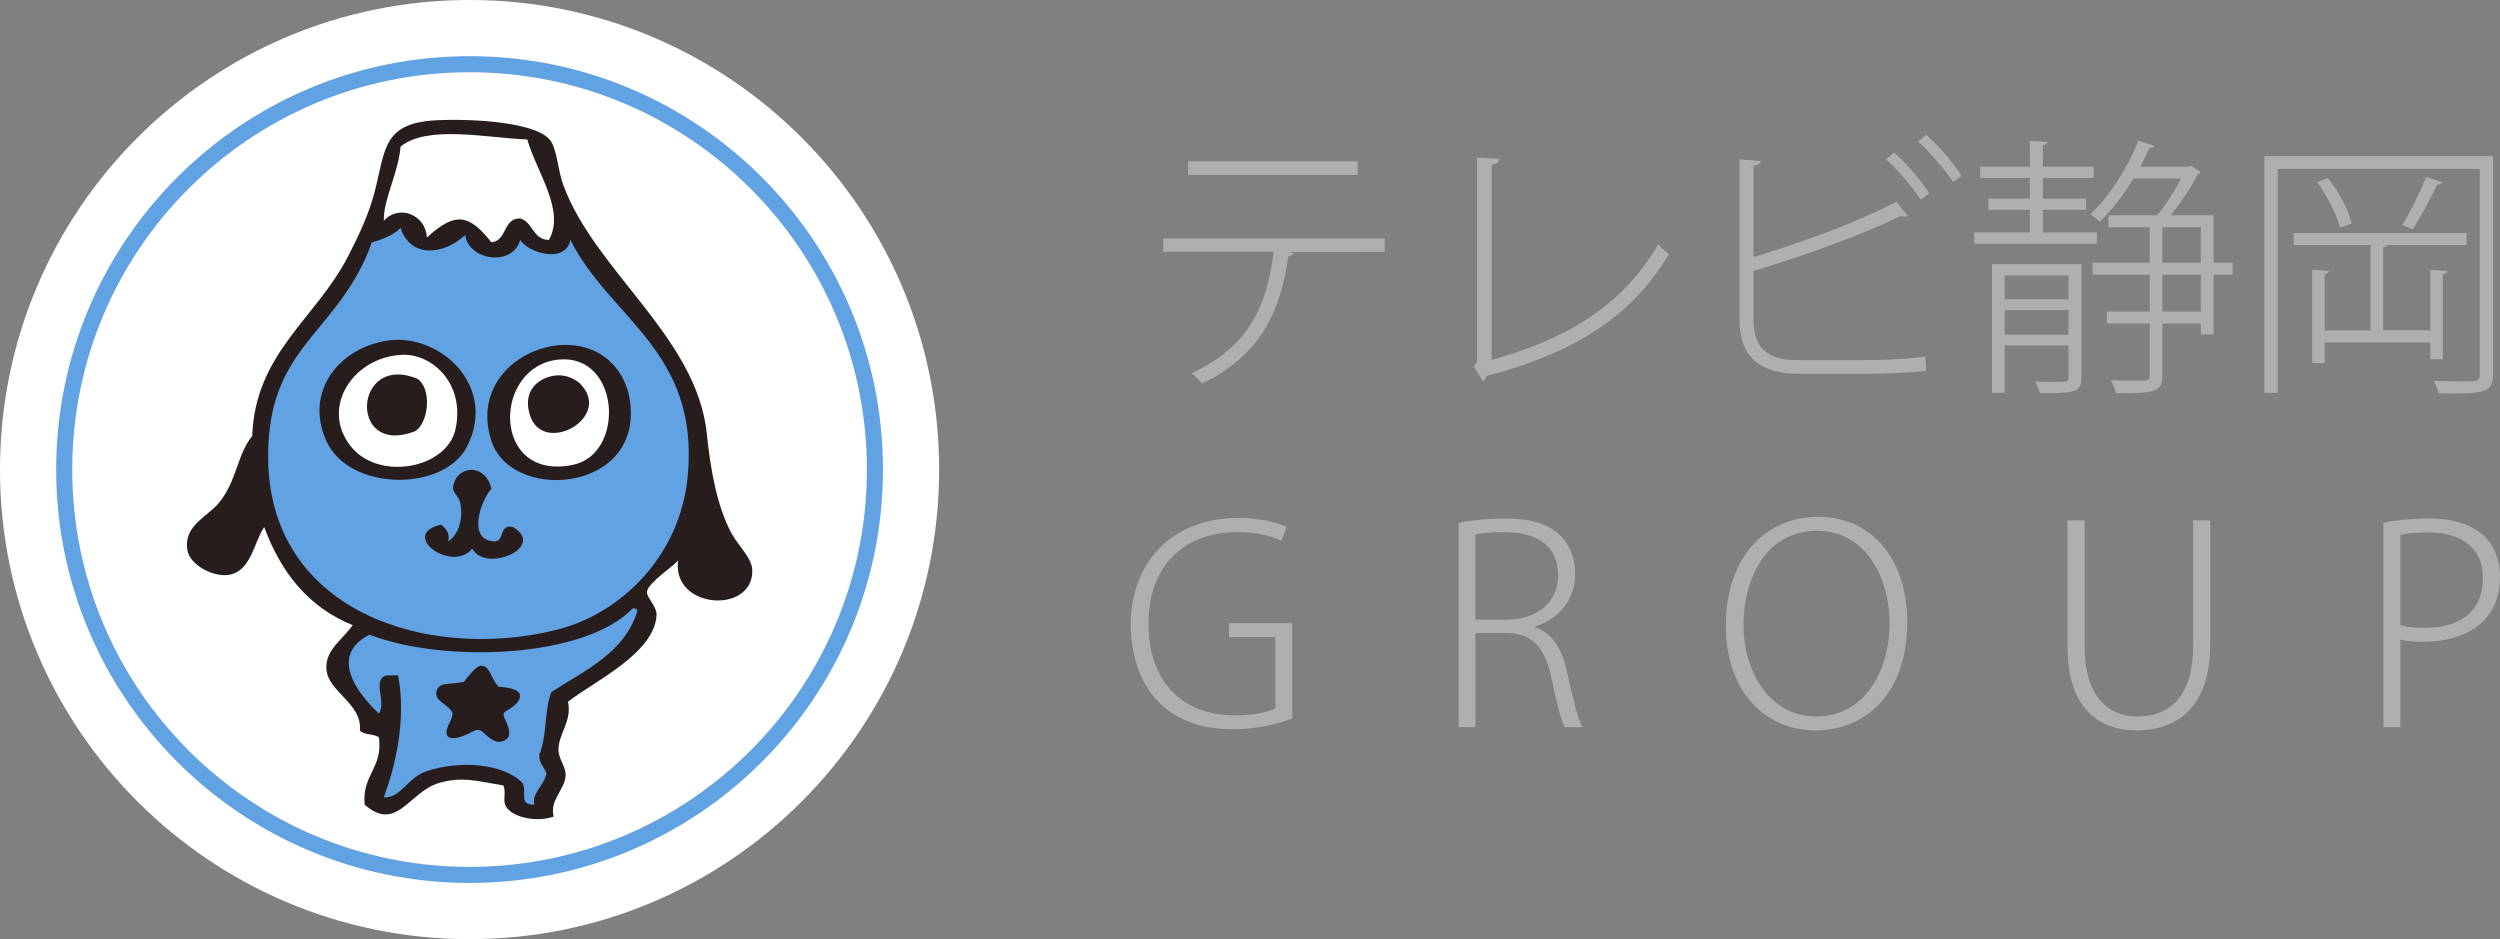 <?xml version="1.0" encoding="utf-8"?>
<!-- Generator: Adobe Illustrator 24.0.1, SVG Export Plug-In . SVG Version: 6.00 Build 0)  -->
<svg version="1.1" id="レイヤー_1" xmlns="http://www.w3.org/2000/svg" xmlns:xlink="http://www.w3.org/1999/xlink" x="0px"
	 y="0px" viewBox="0 0 109.143 41" style="enable-background:new 0 0 109.143 41;" xml:space="preserve">
<rect x="0" y="0" width="109.143" height="41" fill="#808080" stroke="none"/>
<style type="text/css">
	.st0{fill:#FFFFFF;}
	.st1{fill:none;stroke:#61A2E2;stroke-width:0.701;}
	.st2{fill:#271D1C;}
	.st3{fill:#61A2E2;}
	.st4{fill:#AFAFAF;}
</style>
<g>
	<g>
		<path class="st0" d="M41,20.5c0,11.322-9.178,20.5-20.5,20.5C9.18,41,0,31.821,0,20.5S9.18,0,20.501,0C31.823,0,41,9.178,41,20.5z
			"/>
		<path class="st1" d="M38.197,20.5c0,9.774-7.923,17.696-17.696,17.696c-9.774,0-17.698-7.923-17.698-17.696
			c0-9.774,7.923-17.697,17.698-17.697C30.273,2.802,38.197,10.726,38.197,20.5z"/>
		<g>
			<path class="st2" d="M29.603,24.472c-0.158,0.208-1.317,0.977-1.359,1.359c-0.026,0.264,0.446,0.633,0.419,1.044
				c-0.112,1.666-2.747,2.882-3.866,3.76c0.187,0.835-0.417,1.404-0.417,2.089c0,0.42,0.343,0.768,0.313,1.15
				c-0.046,0.615-0.711,1.068-0.521,1.774c-0.67,0.248-1.621,0.072-1.986-0.313c-0.318-0.328-0.053-0.664-0.209-1.044
				c-1.204-0.205-1.817-0.397-2.819-0.105c-1.296,0.379-1.842,2.177-3.238,0.941c-0.124-1.307,0.793-1.574,0.626-2.925
				c-0.198-0.184-0.669-0.097-0.835-0.313c0.115-1.195-1.432-1.688-1.463-2.715c-0.024-0.814,0.658-1.202,1.15-1.881
				c-1.934-0.781-3.132-2.301-3.864-4.282c-0.458,0.669-0.571,1.956-1.569,2.088c-0.7,0.094-1.655-0.45-1.775-1.044
				c-0.219-1.087,0.846-1.478,1.358-2.09c0.79-0.943,0.809-2.151,1.462-2.925c0.132-3.626,2.778-5.123,4.178-7.835
				c0.372-0.716,0.789-1.582,1.045-2.403c0.636-2.038,0.267-3.429,2.821-3.552c1.69-0.08,4.512,0.099,5.014,0.941
				c0.261,0.437,0.291,1.252,0.522,1.881c1.383,3.77,5.832,6.645,6.268,10.863c0.165,1.611,0.447,3.135,1.043,4.283
				c0.314,0.604,0.926,1.129,0.942,1.671C32.891,26.828,29.328,26.6,29.603,24.472z"/>
			<path class="st3" d="M20.307,10.267c0.183,1.137,2.094,1.367,2.402,0.208c0.361,0.571,1.981,1.054,2.194,0
				c1.724,3.444,5.65,4.841,5.118,10.342c-0.327,3.393-2.837,5.962-5.744,6.685c-5.751,1.431-13.155-0.918-12.535-8.462
				c0.336-4.085,3.155-4.708,4.492-8.461c0.496-0.132,0.938-0.316,1.254-0.628C17.902,11.225,19.279,11.188,20.307,10.267z"/>
			<path class="st3" d="M27.827,26.667c-0.574,1.863-2.289,2.586-3.76,3.551c-0.305,0.774-0.185,1.975-0.523,2.716
				c-0.024,0.406,0.224,0.54,0.313,0.834c-0.101,0.529-0.675,0.895-0.523,1.359c-0.727,0.009-0.303-0.537-0.521-0.941
				c-0.856-0.896-2.825-0.975-4.178-0.522c-0.858,0.288-1.128,1.182-1.879,1.15c0.513-1.405,0.988-3.393,0.625-5.328
				c-0.175,0-0.349,0-0.521,0c-0.628,0.215,0.018,1.111-0.314,1.671c-0.973-0.91-2.187-2.541-0.418-3.447
				c3.307,1.263,9.426,1.02,11.491-1.149C27.738,26.545,27.804,26.584,27.827,26.667z"/>
			<path class="st0" d="M23.02,6.088c0.395,1.406,1.678,3.108,0.942,4.387c-0.717-0.015-0.681-0.78-1.253-0.94
				c-0.766,0-0.558,0.972-1.254,1.044c-0.959-1.198-1.546-1.378-2.819-0.209c-0.05-1.007-1.23-1.461-1.879-0.732
				c-0.026-0.929,0.633-2.08,0.731-3.238C18.662,5.436,21.306,6.031,23.02,6.088z"/>
			<path class="st2" d="M27.41,17.056c1.099,4.384-5.032,5.015-5.956,2.194C20.164,15.305,26.221,13.294,27.41,17.056z"/>
			<path class="st2" d="M16.964,14.863c2.228-0.306,4.741,1.961,3.445,4.596c-0.997,2.029-5.165,2.007-6.163-0.209
				C13.264,17.063,14.843,15.153,16.964,14.863z"/>
			<path class="st0" d="M24.379,15.699c2.695-0.273,2.946,4.12,0.627,4.596C21.439,21.027,21.496,15.99,24.379,15.699z"/>
			<path class="st0" d="M17.589,15.49c1.291-0.038,2.723,1.269,2.299,3.237c-0.377,1.751-3.393,2.295-4.597,0.731
				C13.97,17.741,15.47,15.551,17.589,15.49z"/>
			<path class="st2" d="M21.454,21.339c-0.458,0.5-1.076,2.225,0.106,2.297c0.506,0.02,0.194-0.778,0.836-0.626
				c1.477,0.881-1.207,2.025-1.776,0.939c-0.897,1.099-3.223-0.631-1.359-1.044c0.181,0.167,0.382,0.316,0.313,0.731
				c0.417-0.288,0.664-0.936,0.522-1.671c-0.065-0.339-0.361-0.445-0.312-0.731C19.934,20.322,21.178,20.182,21.454,21.339z"/>
			<path class="st2" d="M23.753,16.534c0.89-0.413,1.523,0.164,1.568,0.21c1.485,1.485-1.644,3.198-2.193,1.358
				C22.868,17.235,23.288,16.749,23.753,16.534z"/>
			<path class="st2" d="M18.112,18.831c-2.927,1.125-2.677-3.445,0.105-2.297C18.873,16.961,18.715,18.487,18.112,18.831z"/>
			<path class="st2" d="M20.25,29.77c0.088-0.089,0.533-0.746,0.781-0.71c0.249,0.035,0.32,0.23,0.496,0.568
				c0.179,0.337,0.25,0.355,0.25,0.355s0.814,0.035,0.904,0.301c0.088,0.266-0.159,0.48-0.391,0.639
				c-0.23,0.16-0.39,0.16-0.266,0.425c0.126,0.266,0.337,0.71,0.107,0.905s-0.478,0.177-0.78-0.053
				c-0.302-0.231-0.356-0.462-0.745-0.249c-0.391,0.213-0.941,0.408-1.082,0.16c-0.142-0.248,0.195-0.621,0.231-0.905
				c0.035-0.284-0.586-0.55-0.674-0.762c-0.088-0.213-0.036-0.55,0.426-0.586C19.966,29.822,20.25,29.77,20.25,29.77z"/>
		</g>
	</g>
	<g>
		<g>
			<path class="st4" d="M60.451,10.995l-4.171,0.011l0.192,0.047c-0.013,0.072-0.108,0.119-0.228,0.131
				c-0.315,2.31-1.157,4.31-3.761,5.56c-0.11-0.119-0.302-0.333-0.459-0.452c2.544-1.19,3.279-2.953,3.58-5.298h-4.82v-0.584h9.668
				V10.995z M59.27,7.637h-7.403V7.041h7.403V7.637z"/>
			<path class="st4" d="M65.121,15.709c3.208-0.881,5.702-2.322,7.27-5.048c0.122,0.143,0.325,0.322,0.47,0.429
				c-1.652,2.81-4.28,4.358-7.946,5.322c-0.034,0.083-0.096,0.179-0.18,0.227l-0.398-0.643l0.145-0.203V6.887l0.976,0.047
				c-0.012,0.131-0.108,0.226-0.337,0.25V15.709z"/>
			<path class="st4" d="M81.572,15.721c0.421,0,1.712-0.036,2.483-0.155l0.036,0.632c-0.832,0.083-2.001,0.118-2.447,0.118H78.52
				c-1.711,0-2.579-0.75-2.579-2.381V6.959l0.928,0.071c-0.022,0.107-0.108,0.179-0.314,0.203v3.988
				c1.965-0.583,4.619-1.548,6.233-2.417l0.495,0.619c-0.036,0.024-0.085,0.035-0.145,0.035c-0.048,0-0.109-0.012-0.156-0.035
				c-1.567,0.786-4.328,1.786-6.427,2.405v2.131c0,1.274,0.651,1.763,1.93,1.763H81.572z M82.693,6.66
				c0.567,0.488,1.181,1.227,1.532,1.786L83.863,8.72c-0.374-0.548-1.002-1.31-1.532-1.774L82.693,6.66z M84.091,5.887
				c0.578,0.5,1.193,1.227,1.542,1.786l-0.36,0.274c-0.375-0.548-1.002-1.298-1.532-1.763L84.091,5.887z"/>
			<path class="st4" d="M91.547,10.148v0.489h-5.353v-0.489h2.424V9.161h-1.809V8.672h1.809V7.768h-2.17V7.279h2.17V6.148
				l0.771,0.047c-0.013,0.072-0.061,0.131-0.205,0.143v0.941h2.218v0.488h-2.218v0.905h1.892v0.488h-1.892v0.988H91.547z
				 M90.872,11.53v4.941c0,0.691-0.349,0.691-1.82,0.691c-0.025-0.143-0.122-0.357-0.206-0.5c0.314,0,0.591,0.012,0.809,0.012
				c0.59,0,0.651,0,0.651-0.191v-1.405H87.52v2.072h-0.554V11.53H90.872z M90.306,12.03H87.52v1.036h2.785V12.03z M87.52,14.613
				h2.785v-1.071H87.52V14.613z M97.468,11.47v0.524h-0.833v2.607H96.08v-0.476h-1.675V16.4c0,0.381-0.097,0.559-0.386,0.655
				c-0.277,0.095-0.785,0.119-1.641,0.107c-0.035-0.155-0.131-0.381-0.217-0.56c0.351,0.012,0.675,0.012,0.928,0.012h0.52
				c0.18,0,0.241-0.048,0.241-0.214v-2.274h-1.869v-0.525h1.869v-1.606h-2.496V11.47h2.496V9.923h-1.798V9.398h2.123
				c0.373-0.452,0.772-1.071,1.047-1.607h-2.084c-0.434,0.726-0.953,1.405-1.472,1.893c-0.095-0.095-0.276-0.262-0.408-0.333
				c0.795-0.739,1.615-1.965,2.097-3.215l0.7,0.226c-0.025,0.072-0.11,0.107-0.229,0.107c-0.122,0.273-0.241,0.536-0.386,0.809
				h2.135l0.095-0.036l0.399,0.275c-0.012,0.047-0.073,0.071-0.121,0.083c-0.279,0.572-0.736,1.25-1.181,1.798h1.868v2.072H97.468z
				 M94.405,9.923v1.548h1.675V9.923H94.405z M96.08,13.601v-1.606h-1.675v1.606H96.08z"/>
			<path class="st4" d="M108.84,6.815v9.537c0,0.822-0.433,0.845-2.375,0.822c-0.035-0.155-0.132-0.393-0.217-0.548
				c0.47,0.012,0.917,0.024,1.23,0.024c0.687,0,0.784,0,0.784-0.31V7.375h-8.825v9.775h-0.579V6.815H108.84z M106.647,15.685h-0.542
				v-0.738h-4.618v0.905h-0.542V11.78l0.735,0.048c-0.013,0.071-0.061,0.118-0.193,0.142v2.453h2.001v-3.727h-3.352v-0.524h7.547
				v0.524h-3.448c-0.025,0.048-0.072,0.084-0.193,0.095v3.631h2.062V11.78l0.748,0.048c-0.013,0.071-0.074,0.118-0.206,0.142V15.685
				z M102.162,9.946c-0.145-0.559-0.555-1.393-1.001-2l0.469-0.167c0.496,0.596,0.905,1.417,1.037,1.976L102.162,9.946z
				 M106.622,7.958c-0.036,0.072-0.121,0.107-0.229,0.107c-0.264,0.56-0.699,1.405-1.059,1.94c-0.073-0.024-0.386-0.155-0.459-0.179
				c0.349-0.559,0.807-1.488,1.036-2.107L106.622,7.958z"/>
		</g>
		<g>
			<path class="st4" d="M56.417,31.362c-0.456,0.191-1.409,0.476-2.604,0.476c-3.266,0-4.447-2.298-4.447-4.572
				c0-2.62,1.711-4.655,4.701-4.655c0.867,0,1.651,0.178,2.097,0.392l-0.216,0.607c-0.458-0.214-1.062-0.381-1.917-0.381
				c-2.387,0-3.894,1.524-3.894,3.989c0,2.536,1.47,4.012,3.76,4.012c0.893,0,1.471-0.143,1.785-0.31v-3.108h-2.026v-0.607h2.761
				V31.362z"/>
			<path class="st4" d="M67.008,27.386c0.735,0.227,1.181,0.917,1.399,1.929c0.301,1.369,0.481,2.072,0.674,2.429h-0.771
				c-0.144-0.262-0.35-1.06-0.59-2.203c-0.279-1.286-0.822-1.905-1.99-1.905h-1.315v4.108H63.68v-8.918
				c0.555-0.119,1.326-0.19,1.99-0.19c1.182,0,1.929,0.239,2.446,0.738c0.399,0.393,0.652,0.988,0.652,1.644
				c0,1.214-0.723,1.988-1.759,2.344V27.386z M65.765,27.052c1.363,0,2.255-0.762,2.255-1.928c0-1.512-1.218-1.894-2.363-1.894
				c-0.592,0-1.025,0.048-1.243,0.108v3.714H65.765z"/>
			<path class="st4" d="M83.264,27.148c0,3.203-1.881,4.739-4.002,4.739c-2.231,0-3.917-1.727-3.917-4.572
				c0-3,1.747-4.751,4.026-4.751C81.685,22.564,83.264,24.362,83.264,27.148z M76.116,27.291c0,2.001,1.121,3.989,3.17,3.989
				c2.085,0,3.207-1.929,3.207-4.095c0-1.882-0.989-4.013-3.17-4.013C77.091,23.171,76.116,25.278,76.116,27.291z"/>
			<path class="st4" d="M96.493,28.136c0,2.75-1.471,3.751-3.207,3.751c-1.616,0-3.026-0.917-3.026-3.667v-5.5h0.748v5.477
				c0,2.215,1.025,3.084,2.315,3.084c1.446,0,2.424-0.94,2.424-3.084v-5.477h0.747V28.136z"/>
			<path class="st4" d="M104.057,22.814c0.517-0.095,1.169-0.178,1.965-0.178c2.809,0,3.121,1.738,3.121,2.547
				c0,2.191-1.832,2.833-3.303,2.833c-0.385,0-0.735-0.011-1.049-0.094v3.822h-0.735V22.814z M104.792,27.291
				c0.289,0.095,0.664,0.119,1.085,0.119c1.568,0,2.521-0.762,2.521-2.154c0-1.441-1.063-2.013-2.389-2.013
				c-0.554,0-0.975,0.048-1.217,0.107V27.291z"/>
		</g>
	</g>
</g>
</svg>
